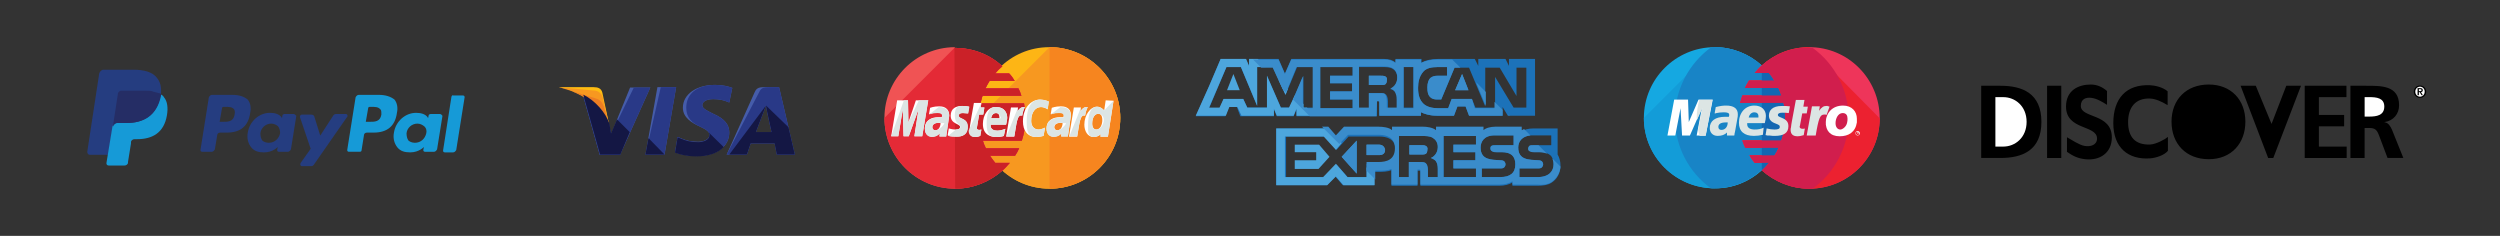 <?xml version="1.0" encoding="utf-8"?>
<!-- Generator: Adobe Illustrator 16.0.0, SVG Export Plug-In . SVG Version: 6.00 Build 0)  -->
<!DOCTYPE svg PUBLIC "-//W3C//DTD SVG 1.1//EN" "http://www.w3.org/Graphics/SVG/1.1/DTD/svg11.dtd">
<svg version="1.1" id="Layer_1" xmlns="http://www.w3.org/2000/svg" xmlns:xlink="http://www.w3.org/1999/xlink" x="0px" y="0px"
	 width="530px" height="50px" viewBox="-34.5 0 530 50" enable-background="new -34.5 0 530 50" xml:space="preserve">
<rect x="-34.5" y="0" width="530" height="50" fill="#333333" stroke="none"/>
<g>
	<path fill="#169AD7" d="M45.842,20.111h-4.318c-0.254,0-0.508,0.254-0.635,0.508l-1.777,11.174c0,0.255,0.128,0.382,0.382,0.382
		h2.284c0.255,0,0.382-0.127,0.382-0.382l0.508-3.174c0-0.254,0.254-0.508,0.636-0.508h1.396c2.921,0,4.57-1.396,4.951-4.191
		c0.254-1.143,0-2.159-0.508-2.793C48.381,20.492,47.238,20.111,45.842,20.111 M46.35,24.302c-0.254,1.523-1.396,1.523-2.539,1.523
		h-0.763l0.509-2.92c0-0.127,0.127-0.254,0.381-0.254h0.254c0.762,0,1.523,0,1.904,0.508C46.35,23.286,46.35,23.667,46.35,24.302"/>
	<g>
		<path fill="#253D80" d="M14.73,20.111h-4.318c-0.254,0-0.508,0.254-0.635,0.508L8,31.793c0,0.255,0.127,0.382,0.381,0.382h2.031
			c0.254,0,0.508-0.255,0.636-0.509l0.509-3.047c0-0.254,0.254-0.508,0.635-0.508h1.396c2.92,0,4.57-1.396,4.951-4.191
			c0.254-1.143,0-2.159-0.508-2.793C17.27,20.492,16.254,20.111,14.73,20.111 M15.238,24.302c-0.254,1.523-1.396,1.523-2.54,1.523
			h-0.636l0.508-2.92c0-0.127,0.128-0.254,0.382-0.254h0.255c0.762,0,1.523,0,1.904,0.508
			C15.238,23.286,15.365,23.667,15.238,24.302"/>
		<path fill="#253D80" d="M27.811,24.175h-2.033c-0.127,0-0.381,0.127-0.381,0.254l-0.127,0.635l-0.127-0.254
			c-0.508-0.635-1.396-0.889-2.412-0.889c-2.285,0-4.317,1.778-4.699,4.19c-0.254,1.271,0.128,2.412,0.763,3.175
			c0.636,0.763,1.524,1.017,2.668,1.017c1.903,0,2.92-1.144,2.92-1.144l-0.127,0.635c0,0.255,0.127,0.382,0.381,0.382h1.904
			c0.254,0,0.509-0.255,0.636-0.509l1.143-7.11C28.189,24.429,27.938,24.175,27.811,24.175 M24.889,28.238
			c-0.254,1.143-1.143,2.031-2.412,2.031c-0.635,0-1.143-0.254-1.396-0.509c-0.255-0.381-0.382-0.889-0.382-1.522
			c0.127-1.144,1.145-2.031,2.285-2.031c0.636,0,1.017,0.254,1.396,0.508C24.762,27.096,24.889,27.73,24.889,28.238"/>
	</g>
	<path fill="#169AD7" d="M58.793,24.175h-2.031c-0.127,0-0.381,0.127-0.381,0.254l-0.127,0.635l-0.127-0.254
		c-0.508-0.635-1.396-0.889-2.412-0.889c-2.286,0-4.318,1.778-4.699,4.19c-0.254,1.271,0.127,2.412,0.762,3.175
		c0.636,0.763,1.524,1.017,2.668,1.017c1.904,0,2.92-1.144,2.92-1.144l-0.127,0.635c0,0.255,0.127,0.382,0.382,0.382h1.903
		c0.254,0,0.508-0.255,0.636-0.509l1.144-7.11C59.175,24.429,59.048,24.175,58.793,24.175 M55.873,28.238
		c-0.254,1.143-1.143,2.031-2.412,2.031c-0.636,0-1.145-0.254-1.396-0.509c-0.254-0.381-0.381-0.889-0.381-1.522
		c0.127-1.144,1.143-2.031,2.285-2.031c0.635,0,1.016,0.254,1.396,0.508C55.873,27.096,56,27.73,55.873,28.238"/>
	<path fill="#253D80" d="M38.857,24.175h-2.159c-0.255,0-0.382,0.127-0.509,0.254l-2.793,4.317l-1.271-4.063
		c-0.127-0.254-0.254-0.381-0.635-0.381H29.46c-0.254,0-0.381,0.254-0.381,0.508l2.284,6.729l-2.157,3.049
		c-0.127,0.254,0,0.635,0.254,0.635h2.031c0.254,0,0.381-0.127,0.508-0.254l6.983-10.032C39.365,24.556,39.111,24.175,38.857,24.175
		"/>
	<path fill="#169AD7" d="M61.207,20.492L59.43,31.921c0,0.254,0.127,0.381,0.381,0.381h1.777c0.254,0,0.508-0.254,0.635-0.509
		L64,20.619c0-0.254-0.127-0.381-0.381-0.381h-2.031C61.461,20.111,61.334,20.238,61.207,20.492"/>
	<path fill="#253D80" d="M-1.396,16.302c-0.889-1.016-2.539-1.524-4.826-1.524h-6.348c-0.382,0-0.764,0.381-0.891,0.762L-16,32.175
		c0,0.382,0.254,0.636,0.508,0.636h3.938l1.017-6.223v0.254c0.127-0.381,0.509-0.762,0.89-0.762h1.903
		c3.683,0,6.478-1.524,7.365-5.715c0-0.127,0-0.254,0-0.381c-0.127,0-0.127,0,0,0C-0.254,18.333-0.508,17.317-1.396,16.302"/>
	<path fill="#169AD7" d="M-0.508,19.984L-0.508,19.984c0,0.127,0,0.254,0,0.381c-0.889,4.317-3.684,5.715-7.365,5.715h-1.904
		c-0.381,0-0.762,0.381-0.889,0.762l-1.271,7.746c0,0.254,0.127,0.508,0.508,0.508h3.303c0.381,0,0.762-0.254,0.762-0.635v-0.127
		l0.635-3.938v-0.254c0-0.382,0.381-0.636,0.763-0.636h0.508c3.176,0,5.715-1.271,6.351-5.079c0.254-1.524,0.127-2.921-0.636-3.81
		C0.127,20.365-0.127,20.111-0.508,19.984"/>
	<path fill="#252D65" d="M-1.396,19.603c-0.127,0-0.254-0.127-0.381-0.127s-0.254,0-0.381-0.127
		c-0.508-0.127-1.017-0.127-1.65-0.127h-4.953c-0.127,0-0.254,0-0.381,0.127c-0.254,0.127-0.381,0.381-0.381,0.635l-1.016,6.604
		v0.254c0.127-0.381,0.508-0.762,0.889-0.762h1.904c3.684,0,6.477-1.524,7.365-5.715c0-0.127,0-0.254,0.127-0.381
		c-0.254-0.127-0.381-0.254-0.635-0.254C-1.27,19.603-1.27,19.603-1.396,19.603"/>
</g>
<g>
	<polygon fill="#4DA6DD" points="225.628,19.128 228.329,19.128 226.979,15.691 	"/>
	<path id="SVGCleanerId_0" fill="#3A8CCB" d="M259.137,16.182c-0.246-0.122-0.613-0.122-0.982-0.122H255.7v1.963h2.454
		c0.369,0,0.736,0,0.982-0.123s0.368-0.491,0.368-0.859C259.628,16.551,259.383,16.305,259.137,16.182z"/>
	<path fill="#1C72B9" d="M285.404,12.5v1.473l-0.735-1.473h-5.771v1.473l-0.735-1.473h-7.854c-1.352,0-2.455,0.246-3.438,0.736V12.5
		h-5.522v0.736c-0.615-0.491-1.351-0.736-2.332-0.736h-19.763l-1.351,3.068l-1.35-3.068h-6.26v1.473l-0.736-1.473h-5.279
		l-2.454,5.769L219,24.651h2.823h3.438l0.735-1.963h1.718l0.737,1.963h7.118v-1.473l0.615,1.473h3.559l0.613-1.473v1.473h17.062
		V21.46h0.246c0.245,0,0.245,0,0.245,0.369v2.7h8.838v-0.736c0.737,0.368,1.841,0.736,3.313,0.736h3.683l0.737-1.964h1.719
		l0.736,1.964h7.119v-1.841l1.104,1.841h5.77V12.5H285.404L285.404,12.5z M243.917,22.81h-2.087v-6.75l-2.946,6.75h-1.841
		l-2.945-6.75v6.75h-4.174l-0.859-1.841h-4.172l-0.736,1.964h-2.333l3.683-8.716h3.068l3.438,8.225v-8.225h3.313l2.7,5.892
		l2.455-5.892h3.438L243.917,22.81L243.917,22.81z M252.264,16.06h-4.787v1.595h4.666v1.718h-4.666v1.719h4.787v1.841h-6.873v-8.716
		h6.873V16.06z M261.471,19.619c0.245,0.491,0.367,0.859,0.367,1.596v1.719h-2.086v-1.105c0-0.491,0-1.227-0.368-1.719
		c-0.368-0.368-0.737-0.368-1.474-0.368h-2.21v3.191h-2.087v-8.716h4.666c1.104,0,1.841,0,2.455,0.369
		c0.613,0.369,0.981,0.982,0.981,1.964c0,1.35-0.858,2.086-1.474,2.332C260.855,19.005,261.225,19.374,261.471,19.619z
		 M265.152,22.81h-2.086v-8.714h2.086V22.81z M289.333,22.81h-2.946l-3.929-6.505v6.505h-4.172l-0.736-1.841h-4.296l-0.736,1.964
		h-2.332c-0.981,0-2.211-0.246-2.947-0.983c-0.735-0.736-1.104-1.718-1.104-3.313c0-1.227,0.245-2.455,1.104-3.437
		c0.615-0.736,1.719-0.983,3.068-0.983h1.963v1.842h-1.963c-0.736,0-1.104,0.122-1.597,0.491c-0.369,0.368-0.612,1.104-0.612,1.963
		c0,0.982,0.123,1.596,0.612,2.087c0.369,0.368,0.858,0.491,1.474,0.491h0.858l2.824-6.751h3.069l3.436,8.224V14.34h3.066
		L287,20.354V14.34h2.086v8.469L289.333,22.81L289.333,22.81z"/>
	<g>
		<polygon fill="#3A8CCB" points="273.99,19.128 276.812,19.128 275.463,15.691 		"/>
		<polygon fill="#3A8CCB" points="253.123,36.805 253.123,29.807 249.932,33.244 		"/>
	</g>
	<polygon fill="#4DA6DD" points="239.988,30.666 239.988,32.262 244.531,32.262 244.531,33.98 239.988,33.98 239.988,35.82 
		245.021,35.82 247.354,33.244 245.145,30.666 	"/>
	<path id="SVGCleanerId_1" fill="#3A8CCB" d="M257.788,30.666h-2.578v2.21h2.7c0.736,0,1.229-0.369,1.229-1.104
		C259.016,31.034,258.523,30.666,257.788,30.666z"/>
	<path fill="#1C72B9" d="M295.716,32.753V27.23h-1.475h-3.683c-1.104,0-1.964,0.246-2.576,0.735V27.23h-5.646
		c-0.859,0-1.964,0.246-2.454,0.735V27.23h-9.942v0.735c-0.735-0.614-2.086-0.735-2.701-0.735h-6.629v0.735
		c-0.613-0.614-2.086-0.735-2.822-0.735h-7.365l-1.718,1.84l-1.597-1.84h-11.047v12.027h10.803l1.718-1.84l1.595,1.84h6.629v-2.822
		h0.858c0.858,0,1.964,0,2.823-0.367v3.312h5.522v-3.191h0.246c0.367,0,0.367,0,0.367,0.369v2.823h16.696
		c1.104,0,2.207-0.243,2.82-0.737v0.737h5.278c1.104,0,2.21-0.123,2.946-0.612l0,0c1.227-0.737,1.964-2.088,1.964-3.683
		C296.329,34.225,296.084,33.367,295.716,32.753z M257.665,34.717h-2.455v2.945h-3.928l-2.455-2.823l-2.577,2.823h-8.102v-8.715
		h8.224l2.455,2.824l2.577-2.824h6.506c1.596,0,3.438,0.49,3.438,2.824C261.225,34.225,259.505,34.717,257.665,34.717z
		 M269.939,34.225c0.246,0.369,0.369,0.861,0.369,1.596v1.72h-2.088v-1.104c0-0.492,0-1.35-0.367-1.719
		c-0.246-0.367-0.736-0.367-1.474-0.367h-2.208v3.19h-2.087v-8.714h4.664c0.981,0,1.841,0,2.456,0.367
		c0.613,0.369,1.104,0.982,1.104,1.965c0,1.35-0.858,2.086-1.473,2.332C269.448,33.734,269.816,33.98,269.939,34.225z
		 M278.407,30.666h-4.786v1.596h4.665v1.719h-4.665v1.719h4.786v1.841h-6.872v-8.714h6.872V30.666z M283.562,37.54h-3.926v-1.841
		h3.926c0.369,0,0.613,0,0.859-0.245c0.122-0.124,0.246-0.369,0.246-0.615s-0.124-0.491-0.246-0.614s-0.367-0.246-0.736-0.246
		c-1.963-0.123-4.295,0-4.295-2.701c0-1.227,0.734-2.576,2.944-2.576h4.051v2.086h-3.805c-0.369,0-0.613,0-0.858,0.123
		c-0.246,0.123-0.246,0.367-0.246,0.613c0,0.369,0.246,0.492,0.491,0.613c0.244,0.123,0.489,0.123,0.735,0.123h1.104
		c1.105,0,1.842,0.246,2.332,0.736c0.368,0.369,0.614,0.982,0.614,1.841C286.755,36.68,285.65,37.54,283.562,37.54z M294.119,36.68
		c-0.49,0.491-1.35,0.859-2.578,0.859h-3.927v-1.841h3.927c0.369,0,0.615,0,0.861-0.245c0.119-0.124,0.244-0.369,0.244-0.615
		s-0.125-0.49-0.244-0.615c-0.125-0.121-0.369-0.244-0.737-0.244c-1.964-0.123-4.296,0-4.296-2.701c0-1.228,0.736-2.577,2.945-2.577
		h4.051v2.086h-3.682c-0.369,0-0.615,0-0.861,0.123c-0.244,0.123-0.244,0.368-0.244,0.614c0,0.367,0.123,0.49,0.49,0.612
		c0.246,0.123,0.49,0.123,0.736,0.123h1.104c1.104,0,1.842,0.246,2.331,0.736c0.123,0,0.123,0.123,0.123,0.123
		c0.369,0.491,0.492,1.104,0.492,1.718C294.855,35.575,294.609,36.189,294.119,36.68z"/>
	<path id="SVGCleanerId_2" fill="#3A8CCB" d="M267.729,30.912c-0.244-0.123-0.612-0.123-0.981-0.123h-2.456v1.964h2.456
		c0.369,0,0.737,0,0.981-0.123c0.246-0.123,0.369-0.491,0.369-0.858C268.221,31.279,267.975,31.034,267.729,30.912z"/>
	<g>
		<path id="SVGCleanerId_0_1_" fill="#3A8CCB" d="M259.137,16.182c-0.246-0.122-0.613-0.122-0.982-0.122H255.7v1.963h2.454
			c0.369,0,0.736,0,0.982-0.123s0.368-0.491,0.368-0.859C259.628,16.551,259.383,16.305,259.137,16.182z"/>
	</g>
	<g>
		<polygon fill="#3A8CCB" points="273.99,19.128 276.812,19.128 275.463,15.691 		"/>
		<polygon fill="#3A8CCB" points="253.123,36.805 253.123,29.807 249.932,33.244 		"/>
	</g>
	<g>
		<path id="SVGCleanerId_1_1_" fill="#3A8CCB" d="M257.788,30.666h-2.578v2.21h2.7c0.736,0,1.229-0.369,1.229-1.104
			C259.016,31.034,258.523,30.666,257.788,30.666z"/>
	</g>
	<g>
		<path id="SVGCleanerId_2_1_" fill="#3A8CCB" d="M267.729,30.912c-0.244-0.123-0.612-0.123-0.981-0.123h-2.456v1.964h2.456
			c0.369,0,0.737,0,0.981-0.123c0.246-0.123,0.369-0.491,0.369-0.858C268.221,31.279,267.975,31.034,267.729,30.912z"/>
	</g>
	<g>
		<polygon fill="#4DA6DD" points="256.928,37.293 255.209,35.454 255.209,37.54 251.159,37.54 248.705,34.717 246.004,37.54 
			237.902,37.54 237.902,28.947 246.126,28.947 248.705,31.771 249.932,30.298 246.863,27.229 236.062,27.229 236.062,39.258 
			246.863,39.258 248.705,37.417 250.3,39.258 256.928,39.258 		"/>
		<polygon fill="#4DA6DD" points="244.163,24.529 242.566,22.81 241.83,22.81 241.83,22.074 239.988,20.233 238.762,22.81 
			237.043,22.81 234.098,16.06 234.098,22.81 229.924,22.81 229.064,20.969 224.893,20.969 224.032,22.81 221.823,22.81 
			225.506,14.218 228.574,14.218 232.012,22.442 232.012,14.218 233.852,14.218 232.134,12.5 230.293,12.5 230.293,13.973 
			229.68,12.5 224.277,12.5 221.823,18.269 219,24.529 221.823,24.529 225.383,24.529 226.119,22.688 227.838,22.688 
			228.697,24.529 235.57,24.529 235.57,23.056 236.186,24.529 239.744,24.529 240.357,23.056 240.357,24.529 		"/>
		<polygon fill="#4DA6DD" points="238.518,18.883 236.552,16.918 238.025,20.11 		"/>
	</g>
	<g>
		<path fill="#3A8CCB" d="M294.365,38.645c1.104-0.736,1.84-1.965,1.964-3.314l-1.72-1.719c0.125,0.369,0.246,0.736,0.246,1.228
			c0,0.735-0.246,1.351-0.736,1.841c-0.49,0.491-1.35,0.859-2.578,0.859h-3.927v-1.841h3.927c0.369,0,0.615,0,0.861-0.245
			c0.119-0.124,0.244-0.369,0.244-0.615s-0.125-0.49-0.244-0.615c-0.125-0.121-0.369-0.244-0.737-0.244
			c-1.964-0.123-4.296,0-4.296-2.701c0-1.228,0.736-2.332,2.576-2.577l-1.35-1.351c-0.244,0.123-0.369,0.246-0.49,0.246v-0.736
			h-5.647c-0.856,0-1.964,0.246-2.454,0.736v-0.736h-10.064v0.736c-0.735-0.613-2.086-0.736-2.701-0.736h-6.629v0.736
			c-0.613-0.613-2.086-0.736-2.822-0.736h-7.365l-1.718,1.841l-1.597-1.841h-1.351l3.683,3.682l1.842-1.963h6.506
			c1.596,0,3.438,0.49,3.438,2.822c0,2.455-1.72,2.947-3.561,2.947h-2.455v1.84l1.841,1.842v-1.842h0.614
			c0.859,0,1.964,0,2.822-0.369v3.316h5.523v-3.193h0.246c0.367,0,0.367,0,0.367,0.369v2.825h16.695
			c1.104,0,2.209-0.247,2.822-0.737v0.737h5.277C292.402,39.258,293.506,39.137,294.365,38.645L294.365,38.645z M269.939,34.225
			c0.246,0.369,0.369,0.861,0.369,1.596v1.72h-2.088v-1.104c0-0.492,0-1.35-0.367-1.719c-0.246-0.367-0.736-0.367-1.474-0.367
			h-2.208v3.19h-2.087v-8.714h4.664c0.981,0,1.841,0,2.456,0.367c0.613,0.369,1.104,0.982,1.104,1.965
			c0,1.35-0.858,2.086-1.473,2.332C269.448,33.734,269.816,33.98,269.939,34.225z M278.407,30.666h-4.786v1.596h4.665v1.719h-4.665
			v1.719h4.786v1.841h-6.872v-8.714h6.872V30.666z M283.562,37.54h-3.926v-1.841h3.926c0.369,0,0.613,0,0.859-0.245
			c0.122-0.124,0.246-0.369,0.246-0.615s-0.124-0.491-0.246-0.614s-0.367-0.246-0.736-0.246c-1.963-0.123-4.295,0-4.295-2.701
			c0-1.227,0.734-2.576,2.944-2.576h4.051v2.086h-3.805c-0.369,0-0.613,0-0.858,0.123c-0.246,0.123-0.246,0.367-0.246,0.613
			c0,0.369,0.246,0.492,0.491,0.613c0.244,0.123,0.489,0.123,0.735,0.123h1.104c1.105,0,1.842,0.246,2.332,0.736
			c0.368,0.369,0.614,0.982,0.614,1.841C286.755,36.68,285.65,37.54,283.562,37.54z"/>
		<path fill="#3A8CCB" d="M289.455,31.525c0,0.367,0.123,0.49,0.49,0.613c0.246,0.122,0.492,0.122,0.738,0.122h1.104
			c0.734,0,1.229,0.123,1.719,0.368l-1.841-1.841h-1.104c-0.369,0-0.613,0-0.858,0.123
			C289.578,31.034,289.455,31.279,289.455,31.525z"/>
		<polygon fill="#3A8CCB" points="285.158,24.161 285.404,24.529 285.527,24.529 		"/>
		<polygon fill="#3A8CCB" points="278.407,17.41 280.494,22.442 280.494,19.497 		"/>
		<path fill="#3A8CCB" d="M257.419,21.46h0.246c0.245,0,0.245,0,0.245,0.369v2.7h8.838v-0.736c0.736,0.368,1.841,0.736,3.312,0.736
			h3.684l0.736-1.964h1.72l0.737,1.964h7.117v-1.228l-1.719-1.718v1.351h-4.173l-0.613-1.964h-4.296l-0.736,1.964h-2.332
			c-0.981,0-2.211-0.246-2.947-0.983c-0.735-0.736-1.104-1.718-1.104-3.313c0-1.227,0.245-2.455,1.104-3.437
			c0.615-0.736,1.719-0.983,3.068-0.983h1.963v1.842h-1.963c-0.736,0-1.104,0.122-1.597,0.491c-0.369,0.368-0.612,1.104-0.612,1.963
			c0,0.982,0.122,1.596,0.612,2.087c0.369,0.368,0.858,0.491,1.474,0.491h0.858l2.824-6.751h1.227l-1.719-1.719h-3.19
			c-1.35,0-2.455,0.246-3.438,0.737v-0.737h-5.4v0.737c-0.615-0.491-1.351-0.737-2.332-0.737h-19.763l-1.351,3.069l-1.351-3.069
			h-5.401l1.72,1.719h2.454l2.087,4.542l0.735,0.736l2.209-5.401h3.438v8.716h-2.086v-6.751l-2.087,4.91l3.559,3.559h14.116
			L257.419,21.46z M263.064,14.218h2.088v8.716h-2.088V14.218z M252.264,16.06h-4.787v1.595h4.666v1.718h-4.666v1.719h4.787v1.841
			h-6.873v-8.716h6.873V16.06z M255.7,22.81h-2.087v-8.714h4.666c1.104,0,1.841,0,2.455,0.369c0.613,0.368,0.981,0.981,0.981,1.963
			c0,1.35-0.858,2.086-1.474,2.332c0.49,0.123,0.859,0.491,0.982,0.737c0.246,0.491,0.366,0.859,0.366,1.596v1.718h-2.086v-1.104
			c0-0.491,0-1.227-0.368-1.718c-0.123-0.245-0.49-0.245-1.228-0.245H255.7V22.81L255.7,22.81z"/>
	</g>
</g>
<g>
	<g>
		<path fill="#15A8E1" d="M339,36.111c3.016-2.699,4.92-6.668,4.92-11.111c0-4.444-1.904-8.333-4.92-11.111
			C336.381,11.508,332.811,10,329,10c-8.254,0-15,6.746-15,15s6.746,14.92,15,14.92C332.811,40,336.381,38.492,339,36.111
			L339,36.111z"/>
		<path fill="#139CD8" d="M314,25c0,8.254,6.746,14.92,15,14.92c3.889,0,7.381-1.428,10-3.889l0,0
			c3.016-2.697,4.92-6.666,4.92-11.111c0-4.444-1.904-8.254-4.92-11.032c-2.619-2.38-6.189-3.888-10-3.888"/>
		<path fill="#1884C6" d="M339,13.889C336.381,11.508,332.811,10,329,10c-0.238,0-0.477,0-0.715,0
			c-4.682,3.413-7.697,8.889-7.697,15c0,6.111,3.016,11.588,7.619,14.92c0.236,0,0.477,0,0.713,0c3.891,0,7.382-1.428,10-3.889
			c3.018-2.697,4.922-6.666,4.922-11.111C343.842,20.476,342.016,16.667,339,13.889z"/>
		<path fill="#EE355A" d="M349.08,10c-3.891,0-7.382,1.429-10.08,3.889c-0.557,0.477-1.031,1.032-1.508,1.587h3.016
			c0.396,0.476,0.794,1.032,1.111,1.587h-5.317c-0.317,0.556-0.636,1.032-0.872,1.587h7.062c0.238,0.556,0.477,1.032,0.635,1.587
			h-8.254c-0.158,0.555-0.316,1.032-0.477,1.587h9.207c0.237,1.032,0.315,2.063,0.315,3.175c0,1.667-0.237,3.254-0.793,4.762h-8.254
			c0.157,0.556,0.396,1.032,0.635,1.589h7.063c-0.237,0.555-0.557,1.11-0.873,1.586h-5.317c0.317,0.557,0.715,1.111,1.111,1.588
			h3.016c-0.478,0.557-0.952,1.11-1.508,1.588c2.698,2.381,6.19,3.889,10.08,3.889c8.254,0,14.92-6.666,14.92-14.92
			C364,16.746,357.334,10,349.08,10L349.08,10z"/>
		<path fill="#EC2130" d="M349.08,10L349.08,10c-3.891,0-7.382,1.429-10.08,3.889c-0.557,0.477-1.031,1.032-1.508,1.587h3.016
			c0.396,0.476,0.794,1.032,1.111,1.587h-5.317c-0.317,0.556-0.636,1.032-0.872,1.587h7.062c0.238,0.556,0.477,1.032,0.635,1.587
			h-8.254c-0.158,0.555-0.316,1.032-0.477,1.587h9.207c0.237,1.032,0.315,2.063,0.315,3.175c0,1.667-0.237,3.254-0.793,4.762h-8.254
			c0.157,0.556,0.396,1.032,0.635,1.589h7.063c-0.237,0.555-0.557,1.11-0.873,1.586h-5.317c0.317,0.557,0.715,1.111,1.111,1.588
			h3.016c-0.478,0.557-0.952,1.11-1.508,1.588c2.698,2.381,6.19,3.889,10.08,3.889c8.254,0,14.92-6.666,14.92-14.92"/>
		<path fill="#1367B2" d="M339,36.111c3.016-2.699,4.92-6.668,4.92-11.111c0-4.444-1.904-8.333-4.92-11.111V36.111L339,36.111z"/>
		<path fill="#FFFFFF" d="M358.842,28.254c0-0.238,0.238-0.477,0.477-0.477s0.476,0.238,0.476,0.477s-0.237,0.477-0.476,0.477
			S358.842,28.492,358.842,28.254L358.842,28.254z M359.316,28.65c0.238,0,0.317-0.158,0.317-0.396s-0.157-0.316-0.317-0.316
			c-0.236,0-0.396,0.158-0.396,0.316S359.158,28.65,359.316,28.65L359.316,28.65z M359.316,28.413h-0.078v-0.397h0.158
			c0.08,0,0.08,0,0.08,0l0.078,0.08c0,0.08,0,0.08-0.078,0.08l0.078,0.159h-0.078l-0.08-0.159h-0.08V28.413L359.316,28.413z
			 M359.316,28.175L359.316,28.175c0.08,0,0.08,0,0.08,0s0,0,0-0.08l0,0h-0.08l0,0V28.175L359.316,28.175z"/>
		<path fill="#D11E4D" d="M339,13.889c-0.557,0.477-1.031,1.032-1.508,1.587h3.016c0.396,0.476,0.794,1.032,1.111,1.587h-5.317
			c-0.317,0.556-0.636,1.032-0.872,1.587h7.062c0.238,0.556,0.477,1.032,0.635,1.587h-8.254c-0.158,0.555-0.316,1.032-0.477,1.587
			h9.207c0.237,1.032,0.315,2.063,0.315,3.175c0,1.667-0.237,3.254-0.793,4.762h-8.254c0.158,0.556,0.396,1.032,0.635,1.589h7.063
			c-0.237,0.555-0.557,1.11-0.873,1.586h-5.317c0.317,0.557,0.716,1.111,1.111,1.588h3.016c-0.477,0.557-0.952,1.11-1.508,1.588
			c2.698,2.381,6.19,3.889,10.08,3.889c0.237,0,0.476,0,0.713,0c4.604-3.334,7.619-8.811,7.619-14.92
			c0-6.111-3.017-11.587-7.619-14.921c-0.237,0-0.476,0-0.713,0C345.189,10,341.698,11.508,339,13.889z"/>
		<polygon fill="#FFFFFF" points="327.096,28.73 325.189,28.73 326.302,22.937 323.762,28.73 322.096,28.73 321.777,22.937 
			320.666,28.73 319,28.73 320.43,21.111 323.365,21.111 323.523,25.873 325.588,21.111 328.604,21.111 		"/>
		<g>
			<path fill="#DCE5E4" d="M325.27,25.397l1.111-2.46l-0.873,4.603c0.08,0.397,0.158,0.873,0.317,1.271h1.271l1.428-7.62h-2.776
				c-0.317,1.19-0.556,2.54-0.556,3.889C325.27,25.159,325.27,25.238,325.27,25.397z"/>
			<path fill="#DCE5E4" d="M347.889,28.65c-0.555,0.16-0.873,0.238-1.35,0.238c-0.951,0-1.428-0.476-1.428-1.349
				c0-0.159,0-0.317,0.078-0.556l0.08-0.635l0.08-0.476l0.873-4.683h1.824l-0.238,1.429h0.952l-0.237,1.429h-0.953l-0.476,2.54
				c0,0.079-0.079,0.238-0.079,0.238c0,0.317,0.237,0.478,0.635,0.478c0.238,0,0.396,0,0.477-0.08L347.889,28.65L347.889,28.65z"/>
			<path fill="#DCE5E4" d="M353.365,22.619c-0.158-0.08-0.158-0.08-0.238-0.08c-0.079,0-0.158,0-0.158-0.079c-0.08,0-0.08,0-0.238,0
				c-0.635,0-1.031,0.238-1.588,1.032l0.159-0.953h-1.667l-1.111,6.189h1.906c0.635-3.81,0.951-4.443,1.824-4.443
				c0.08,0,0.158,0,0.238,0l0.238,0.08L353.365,22.619L353.365,22.619z"/>
			<path fill="#DCE5E4" d="M340.508,24.524c0,0.793,0.477,1.349,1.43,1.667c0.793,0.316,0.873,0.396,0.873,0.714
				c0,0.396-0.317,0.556-1.111,0.556c-0.557,0-1.11-0.08-1.667-0.238l-0.238,1.43h0.08l0.317,0.078c0.078,0,0.316,0,0.476,0
				c0.478,0.08,0.795,0.08,1.032,0.08c1.984,0,2.937-0.635,2.937-2.062c0-0.873-0.396-1.349-1.35-1.746
				c-0.793-0.317-0.873-0.397-0.873-0.635c0-0.317,0.317-0.477,0.953-0.477c0.317,0,0.872,0,1.35,0.08l0.237-1.429
				c-0.477-0.079-1.189-0.079-1.667-0.079C341.223,22.46,340.508,23.413,340.508,24.524L340.508,24.524z"/>
			<path fill="#DCE5E4" d="M333.127,28.73h-1.508v-0.636c-0.477,0.476-1.111,0.714-1.984,0.714c-1.031,0-1.666-0.714-1.666-1.666
				c0-1.509,1.189-2.382,3.254-2.382c0.238,0,0.477,0,0.793,0c0.08-0.238,0.08-0.317,0.08-0.396c0-0.397-0.318-0.556-1.19-0.556
				c-0.556,0-1.111,0.079-1.509,0.159l-0.237,0.08H329l0.238-1.35c0.951-0.238,1.508-0.317,2.223-0.317
				c1.587,0,2.459,0.635,2.459,1.826c0,0.317,0,0.555-0.158,1.27l-0.396,2.222l-0.08,0.396l-0.078,0.317v0.237L333.127,28.73
				L333.127,28.73z M331.777,25.952c-0.238,0-0.316,0-0.396,0c-1.031,0-1.588,0.317-1.588,0.953c0,0.396,0.238,0.635,0.637,0.635
				C331.223,27.54,331.777,26.905,331.777,25.952L331.777,25.952z"/>
			<path fill="#DCE5E4" d="M339.238,28.57c-0.635,0.16-1.271,0.238-1.904,0.238c-2.064,0-3.176-0.953-3.176-2.777
				c0-2.143,1.35-3.651,3.254-3.651c1.508,0,2.461,0.873,2.461,2.222c0,0.477-0.08,0.873-0.238,1.507h-3.73c0,0.08,0,0.16,0,0.238
				c0,0.715,0.558,1.111,1.589,1.111c0.715,0,1.271-0.08,1.903-0.396L339.238,28.57L339.238,28.57z M338.285,24.92
				c0-0.079,0-0.238,0-0.317c0-0.476-0.316-0.793-0.873-0.793c-0.555,0-1.031,0.397-1.189,1.111L338.285,24.92L338.285,24.92z"/>
		</g>
		<g>
			<path fill="#FFFFFF" d="M359.158,25.952c-0.316,2.063-1.746,2.937-3.65,2.937c-2.062,0-2.938-1.27-2.938-2.856
				c0-2.143,1.43-3.651,3.652-3.651c1.903,0,2.936,1.27,2.936,2.778C359.158,25.557,359.158,25.557,359.158,25.952L359.158,25.952z
				 M357.175,25.159c0-0.635-0.237-1.19-1.032-1.19c-0.951,0-1.508,1.111-1.508,2.143c0,0.794,0.396,1.35,1.031,1.35
				c0.396,0,1.271-0.556,1.43-1.508C357.175,25.635,357.175,25.397,357.175,25.159L357.175,25.159z"/>
			<path fill="#FFFFFF" d="M352.65,26.746c0.08-0.557,0.158-1.189,0.158-1.746c0-0.08,0-0.159,0-0.159
				c-0.078,0.397-0.158,0.793-0.158,1.271C352.57,26.27,352.57,26.508,352.65,26.746z"/>
		</g>
	</g>
</g>
<g>
	<path fill="#FDB515" d="M203,25c0,8.254-6.666,15-15,15c-8.254,0-15-6.746-15-15l0,0c0-8.254,6.666-15,14.92-15
		C196.334,10,203,16.746,203,25L203,25z"/>
	<path fill="#F79820" d="M188,10c8.254,0,15,6.746,15,15l0,0c0,8.254-6.666,15-15,15c-8.254,0-15-6.746-15-15"/>
	<path fill="#F6851F" d="M188,10c8.254,0,15,6.746,15,15l0,0c0,8.254-6.666,15-15,15"/>
	<path fill="#F05354" d="M167.842,10C159.666,10.08,153,16.746,153,25s6.666,15,15,15c3.889,0,7.381-1.508,10.08-3.889l0,0l0,0
		c0.555-0.478,1.031-1.031,1.508-1.588h-3.096c-0.396-0.477-0.794-1.031-1.111-1.508h5.317c0.317-0.478,0.636-1.031,0.873-1.588
		h-7.063c-0.238-0.477-0.477-1.031-0.635-1.587h8.254c0.477-1.508,0.793-3.095,0.793-4.762c0-1.111-0.158-2.143-0.316-3.175h-9.207
		c0.08-0.556,0.238-1.032,0.396-1.587h8.255c-0.159-0.556-0.397-1.111-0.636-1.587h-6.983c0.237-0.555,0.556-1.032,0.873-1.587
		h5.317c-0.317-0.556-0.715-1.111-1.19-1.587h-2.937c0.477-0.556,0.952-1.032,1.508-1.508c-2.619-2.46-6.19-3.889-10.08-3.889
		C167.92,10,167.92,10,167.842,10z"/>
	<path fill="#E42A36" d="M153,25c0,8.254,6.666,15,15,15c3.889,0,7.381-1.508,10.08-3.889l0,0l0,0
		c0.555-0.478,1.031-1.031,1.508-1.588h-3.096c-0.396-0.477-0.794-1.031-1.111-1.508h5.317c0.317-0.478,0.636-1.031,0.873-1.588
		h-7.063c-0.238-0.477-0.477-1.031-0.635-1.587h8.254c0.477-1.508,0.793-3.095,0.793-4.762c0-1.111-0.158-2.143-0.316-3.175h-9.207
		c0.08-0.556,0.238-1.032,0.396-1.587h8.255c-0.159-0.556-0.397-1.111-0.636-1.587h-6.983c0.237-0.555,0.556-1.032,0.873-1.587
		h5.317c-0.317-0.556-0.715-1.111-1.19-1.587h-2.937c0.477-0.556,0.952-1.032,1.508-1.508c-2.619-2.46-6.19-3.889-10.08-3.889
		h-0.078"/>
	<path fill="#CB2128" d="M168,40c3.889,0,7.381-1.508,10.08-3.889l0,0l0,0c0.555-0.478,1.031-1.031,1.508-1.588h-3.096
		c-0.396-0.477-0.794-1.031-1.111-1.508h5.317c0.317-0.478,0.636-1.031,0.873-1.588h-7.063c-0.238-0.477-0.477-1.031-0.635-1.587
		h8.254c0.477-1.508,0.793-3.095,0.793-4.762c0-1.111-0.158-2.143-0.316-3.175h-9.207c0.08-0.556,0.238-1.032,0.396-1.587h8.255
		c-0.159-0.556-0.397-1.111-0.636-1.587h-6.983c0.237-0.555,0.556-1.032,0.873-1.587h5.317c-0.317-0.556-0.715-1.111-1.19-1.587
		h-2.937c0.477-0.556,0.952-1.032,1.508-1.508c-2.619-2.46-6.19-3.889-10.08-3.889h-0.078"/>
	<g>
		<path fill="#FFFFFF" d="M173.317,28.811l0.238-1.35c-0.079,0-0.238,0.079-0.397,0.079c-0.555,0-0.635-0.317-0.555-0.476
			l0.477-2.778h0.872l0.238-1.508h-0.794l0.159-0.953h-1.587c0,0-0.953,5.237-0.953,5.873c0,0.952,0.556,1.35,1.27,1.35
			C172.762,29.048,173.158,28.889,173.317,28.811z"/>
		<path fill="#FFFFFF" d="M173.873,26.27c0,2.223,1.508,2.778,2.777,2.778c1.191,0,1.667-0.237,1.667-0.237l0.317-1.509
			c0,0-0.873,0.396-1.666,0.396c-1.746,0-1.43-1.271-1.43-1.271h3.254c0,0,0.238-1.032,0.238-1.429c0-1.032-0.555-2.302-2.301-2.302
			C175.063,22.54,173.873,24.286,173.873,26.27z M176.65,23.968c0.873,0,0.715,1.032,0.715,1.111h-1.746
			C175.619,25,175.777,23.968,176.65,23.968z"/>
		<path fill="#FFFFFF" d="M186.73,28.811l0.317-1.746c0,0-0.794,0.396-1.35,0.396c-1.11,0-1.587-0.873-1.587-1.826
			c0-1.905,0.952-2.937,2.063-2.937c0.794,0,1.429,0.477,1.429,0.477l0.238-1.667c0,0-0.953-0.396-1.826-0.396
			c-1.825,0-3.65,1.587-3.65,4.603c0,1.984,0.952,3.333,2.857,3.333C185.857,29.048,186.73,28.811,186.73,28.811z"/>
		<path fill="#FFFFFF" d="M164.588,22.54c-1.111,0-1.905,0.317-1.905,0.317l-0.238,1.35c0,0,0.714-0.318,1.746-0.318
			c0.556,0,1.032,0.08,1.032,0.556c0,0.317-0.08,0.397-0.08,0.397s-0.477,0-0.714,0c-1.349,0-2.857,0.556-2.857,2.381
			c0,1.43,0.952,1.746,1.509,1.746c1.11,0,1.586-0.714,1.666-0.714l-0.08,0.636h1.43l0.635-4.366
			C166.73,22.619,165.143,22.54,164.588,22.54z M164.904,26.111c0,0.238-0.158,1.508-1.111,1.508c-0.476,0-0.635-0.396-0.635-0.635
			c0-0.397,0.238-0.953,1.43-0.953C164.825,26.111,164.904,26.111,164.904,26.111z"/>
		<path fill="#FFFFFF" d="M168.238,28.968c0.396,0,2.381,0.08,2.381-2.062c0-1.984-1.904-1.587-1.904-2.381
			c0-0.397,0.316-0.556,0.873-0.556c0.237,0,1.11,0.08,1.11,0.08l0.238-1.429c0,0-0.556-0.159-1.508-0.159
			c-1.19,0-2.381,0.476-2.381,2.063c0,1.825,1.983,1.667,1.983,2.381c0,0.476-0.555,0.556-0.951,0.556
			c-0.715,0-1.43-0.237-1.43-0.237l-0.238,1.428C166.492,28.811,166.889,28.968,168.238,28.968z"/>
		<path fill="#FFFFFF" d="M199.904,21.27l-0.316,2.143c0,0-0.636-0.793-1.508-0.793c-1.43,0-2.699,1.746-2.699,3.81
			c0,1.271,0.635,2.619,1.984,2.619c0.951,0,1.508-0.635,1.508-0.635l-0.08,0.556h1.588l1.189-7.619L199.904,21.27z M199.189,25.476
			c0,0.874-0.396,1.984-1.271,1.984c-0.556,0-0.872-0.476-0.872-1.271c0-1.27,0.557-2.062,1.27-2.062
			C198.873,24.127,199.189,24.524,199.189,25.476z"/>
		<path fill="#FFFFFF" d="M155.937,28.889l0.952-5.714l0.159,5.714h1.11l2.064-5.714l-0.873,5.714h1.666l1.27-7.619h-2.619
			l-1.586,4.682L158,21.27h-2.302l-1.27,7.619H155.937z"/>
		<path fill="#FFFFFF" d="M180.539,28.889c0.477-2.619,0.557-4.762,1.668-4.365c0.158-1.032,0.396-1.429,0.555-1.826
			c0,0-0.079,0-0.317,0c-0.714,0-1.27,0.953-1.27,0.953l0.159-0.873h-1.509l-1.032,6.19h1.746V28.889z"/>
		<path fill="#FFFFFF" d="M190.381,22.54c-1.111,0-1.904,0.317-1.904,0.317l-0.238,1.35c0,0,0.714-0.318,1.746-0.318
			c0.555,0,1.031,0.08,1.031,0.556c0,0.317-0.078,0.397-0.078,0.397s-0.477,0-0.714,0c-1.35,0-2.857,0.556-2.857,2.381
			c0,1.43,0.952,1.746,1.508,1.746c1.111,0,1.588-0.714,1.666-0.714l-0.078,0.636h1.429l0.635-4.366
			C192.604,22.619,190.938,22.54,190.381,22.54z M190.777,26.111c0,0.238-0.158,1.508-1.111,1.508c-0.476,0-0.635-0.396-0.635-0.635
			c0-0.397,0.238-0.953,1.43-0.953C190.698,26.111,190.698,26.111,190.777,26.111z"/>
		<path fill="#FFFFFF" d="M193.873,28.889c0.477-2.619,0.557-4.762,1.666-4.365c0.159-1.032,0.396-1.429,0.557-1.826
			c0,0-0.08,0-0.318,0c-0.713,0-1.27,0.953-1.27,0.953l0.158-0.873h-1.508l-1.031,6.19h1.746V28.889z"/>
	</g>
	<g>
		<path fill="#DCE5E4" d="M170.857,27.698c0,0.952,0.555,1.35,1.27,1.35c0.556,0,1.031-0.159,1.19-0.237l0.238-1.35
			c-0.079,0-0.238,0.079-0.397,0.079c-0.555,0-0.635-0.317-0.555-0.476l0.477-2.778h0.872l0.238-1.508h-0.794l0.159-0.953"/>
		<path fill="#DCE5E4" d="M174.666,26.27c0,2.223,0.715,2.778,1.984,2.778c1.191,0,1.667-0.237,1.667-0.237l0.317-1.509
			c0,0-0.873,0.396-1.666,0.396c-1.746,0-1.43-1.271-1.43-1.271h3.254c0,0,0.238-1.032,0.238-1.429c0-1.032-0.555-2.302-2.301-2.302
			C175.063,22.54,174.666,24.286,174.666,26.27z M176.65,23.968c0.873,0,1.032,1.032,1.032,1.111h-2.063
			C175.619,25,175.777,23.968,176.65,23.968z"/>
		<path fill="#DCE5E4" d="M186.73,28.811l0.317-1.746c0,0-0.794,0.396-1.35,0.396c-1.11,0-1.587-0.873-1.587-1.826
			c0-1.905,0.952-2.937,2.063-2.937c0.794,0,1.429,0.477,1.429,0.477l0.238-1.667c0,0-0.953-0.396-1.826-0.396
			c-1.825,0-2.857,1.587-2.857,4.603c0,1.984,0.159,3.333,2.064,3.333C185.857,29.048,186.73,28.811,186.73,28.811z"/>
		<path fill="#DCE5E4" d="M162.444,24.286c0,0,0.714-0.317,1.746-0.317c0.556,0,1.032,0.08,1.032,0.556
			c0,0.317-0.08,0.396-0.08,0.396s-0.477,0-0.714,0c-1.349,0-2.857,0.556-2.857,2.381c0,1.429,0.952,1.746,1.509,1.746
			c1.11,0,1.586-0.714,1.666-0.714l-0.08,0.635h1.43l0.635-4.365c0-1.825-1.588-1.905-2.223-1.905 M165.698,26.111
			c0,0.238-0.952,1.508-1.905,1.508c-0.476,0-0.635-0.396-0.635-0.635c0-0.397,0.238-0.953,1.43-0.953
			C164.825,26.111,165.698,26.111,165.698,26.111z"/>
		<path fill="#DCE5E4" d="M166.492,28.811c0,0,0.477,0.158,1.825,0.158c0.397,0,2.381,0.08,2.381-2.062
			c0-1.984-1.905-1.587-1.905-2.381c0-0.397,0.318-0.556,0.873-0.556c0.238,0,1.111,0.08,1.111,0.08l0.238-1.429
			c0,0-0.555-0.159-1.508-0.159c-1.19,0-1.588,0.476-1.588,2.063c0,1.826,1.191,1.667,1.191,2.381c0,0.476-0.556,0.556-0.953,0.556"
			/>
		<path fill="#DCE5E4" d="M199.588,23.413c0,0-0.636-0.793-1.508-0.793c-1.43,0-1.905,1.746-1.905,3.81
			c0,1.271-0.159,2.619,1.19,2.619c0.951,0,1.508-0.635,1.508-0.635l-0.08,0.556h1.588l1.189-7.619 M199.508,25.476
			c0,0.874-0.715,1.984-1.588,1.984c-0.555,0-0.872-0.476-0.872-1.271c0-1.27,0.556-2.062,1.271-2.062
			C198.873,24.127,199.508,24.524,199.508,25.476z"/>
		<path fill="#DCE5E4" d="M155.937,28.889l0.952-5.714l0.159,5.714h1.11l2.064-5.714l-0.873,5.714h1.666l1.27-7.619h-1.983
			l-2.222,4.682L158,21.27h-0.873l-2.698,7.619H155.937z"/>
		<path fill="#DCE5E4" d="M178.873,28.889h1.666c0.477-2.619,0.557-4.762,1.668-4.365c0.158-1.032,0.396-1.429,0.555-1.826
			c0,0-0.079,0-0.317,0c-0.714,0-1.27,0.953-1.27,0.953l0.159-0.873"/>
		<path fill="#DCE5E4" d="M188.238,24.286c0,0,0.714-0.317,1.746-0.317c0.555,0,1.032,0.08,1.032,0.556
			c0,0.317-0.08,0.396-0.08,0.396s-0.476,0-0.713,0c-1.35,0-2.857,0.556-2.857,2.381c0,1.429,0.952,1.746,1.508,1.746
			c1.111,0,1.588-0.714,1.666-0.714l-0.078,0.635h1.428l0.635-4.365c0-1.825-1.586-1.905-2.222-1.905 M191.492,26.111
			c0,0.238-0.953,1.508-1.904,1.508c-0.477,0-0.636-0.396-0.636-0.635c0-0.397,0.238-0.953,1.429-0.953
			C190.698,26.111,191.492,26.111,191.492,26.111z"/>
		<path fill="#DCE5E4" d="M192.207,28.889h1.666c0.477-2.619,0.557-4.762,1.666-4.365c0.159-1.032,0.396-1.429,0.557-1.826
			c0,0-0.08,0-0.318,0c-0.713,0-1.27,0.953-1.27,0.953l0.158-0.873"/>
	</g>
</g>
<g>
	<polygon fill="#455CAA" points="102.334,32.762 104.873,18.477 108.842,18.477 106.381,32.762 	"/>
	<polygon fill="#293987" points="102.334,32.762 105.588,18.477 108.842,18.477 106.381,32.762 	"/>
	<path fill="#455CAA" d="M120.746,18.635c-0.794-0.317-2.063-0.635-3.65-0.635c-3.969,0-6.826,1.984-6.826,4.841
		c0,2.143,1.984,3.254,3.572,3.968c1.587,0.715,2.062,1.19,2.062,1.826c0,0.952-1.27,1.43-2.381,1.43
		c-1.587,0-2.46-0.238-3.809-0.795l-0.557-0.237l-0.555,3.254c0.952,0.396,2.698,0.794,4.523,0.794c4.207,0,6.984-1.984,6.984-5
		c0-1.667-1.031-2.937-3.413-3.968c-1.429-0.714-2.302-1.111-2.302-1.825c0-0.635,0.715-1.27,2.302-1.27
		c1.35,0,2.302,0.238,3.017,0.556l0.396,0.159L120.746,18.635L120.746,18.635z"/>
	<path fill="#293987" d="M120.746,18.635c-0.794-0.317-2.063-0.635-3.65-0.635c-3.969,0-6.111,1.984-6.111,4.841
		c0,2.143,1.27,3.254,2.857,3.968c1.587,0.715,2.062,1.19,2.062,1.826c0,0.952-1.27,1.43-2.381,1.43
		c-1.587,0-2.46-0.238-3.809-0.795l-0.557-0.237l-0.555,3.254c0.952,0.396,2.698,0.794,4.523,0.794c4.207,0,6.984-1.984,6.984-5
		c0-1.667-1.031-2.937-3.413-3.968c-1.429-0.714-2.302-1.111-2.302-1.825c0-0.635,0.715-1.27,2.302-1.27
		c1.35,0,2.302,0.238,3.017,0.556l0.396,0.159L120.746,18.635L120.746,18.635z"/>
	<path fill="#455CAA" d="M127.571,18.477c-0.952,0-1.667,0.079-2.063,1.032l-5.952,13.253h4.286l0.793-2.38h5.08l0.476,2.38H134
		l-3.334-14.285H127.571z M125.746,28c0.238-0.714,1.588-4.206,1.588-4.206s0.316-0.873,0.555-1.429l0.238,1.349
		c0,0,0.793,3.572,0.953,4.365h-3.334V28z"/>
	<path fill="#293987" d="M128.523,18.477c-0.952,0-1.666,0.079-2.062,1.032l-6.905,13.253h4.286l0.793-2.38h5.08l0.476,2.38H134
		l-3.334-14.285H128.523z M125.746,28c0.317-0.793,1.588-4.206,1.588-4.206s0.316-0.873,0.555-1.429l0.238,1.349
		c0,0,0.793,3.572,0.953,4.365h-3.334V28z"/>
	<path fill="#455CAA" d="M95.031,28.477l-0.396-2.062c-0.715-2.381-3.016-5-5.555-6.27l3.57,12.699h4.286l6.429-14.286H99.08
		L95.031,28.477z"/>
	<path fill="#293987" d="M95.031,28.477l-0.396-2.062c-0.715-2.381-3.016-5-5.555-6.27l3.57,12.699h4.286l6.429-14.286h-3.492
		L95.031,28.477z"/>
	<path fill="#FEBC11" d="M84,18.477l0.715,0.159c5.078,1.19,8.57,4.206,9.92,7.778l-1.428-6.746c-0.238-0.953-0.953-1.19-1.826-1.19
		L84,18.477L84,18.477z"/>
	<path fill="#F79820" d="M84,18.477L84,18.477c5.08,1.19,9.285,4.286,10.635,7.857l-1.35-5.635
		c-0.237-0.953-1.031-1.508-1.904-1.508L84,18.477z"/>
	<path fill="#EC7D23" d="M84,18.477L84,18.477c5.08,1.19,9.285,4.286,10.635,7.857l-0.952-3.095
		c-0.238-0.952-0.556-1.905-1.667-2.302L84,18.477z"/>
	<g>
		<path fill="#141744" d="M99,28l-2.698-2.698l-1.271,3.017l-0.316-1.984c-0.715-2.381-3.017-5-5.557-6.27l3.572,12.698h4.285L99,28
			z"/>
		<polygon fill="#141744" points="106.381,32.762 102.969,29.27 102.334,32.762 		"/>
		<path fill="#141744" d="M115.508,27.841L115.508,27.841c0.317,0.318,0.477,0.556,0.396,0.873c0,0.953-1.27,1.429-2.381,1.429
			c-1.587,0-2.46-0.237-3.809-0.793l-0.557-0.238l-0.555,3.255c0.952,0.396,2.698,0.794,4.523,0.794
			c2.539,0,4.604-0.715,5.793-1.984L115.508,27.841z"/>
		<path fill="#141744" d="M120.111,32.762h3.73l0.793-2.38h5.08l0.476,2.38H134l-1.35-5.793l-4.762-4.603l0.238,1.27
			c0,0,0.793,3.571,0.953,4.365h-3.334c0.317-0.793,1.588-4.206,1.588-4.206s0.316-0.873,0.555-1.429"/>
	</g>
</g>
<path d="M385.515,18.182h4.105c4.599,0,8.66,1.579,8.66,7.651c0,6.076-4.062,7.655-8.66,7.655h-4.105V18.182z"/>
<path fill="#FFFFFF" d="M388.523,31.076h1.675c2.515,0,4.942-1.909,4.942-5.243c0-3.333-2.428-5.239-4.942-5.239h-1.675V31.076z"/>
<path d="M399.481,18.182h3.009v15.307h-3.009V18.182z M412.188,22.223c-1.035-0.646-2.148-1.331-3.327-1.48
	c-1.079-0.137-2.228,0.188-2.228,1.717c0,2.654,6.575,1.535,6.575,6.666c0,3.354-2.62,4.964-5.631,4.628
	c-1.633-0.184-2.576-0.678-3.878-1.555v-3.105c1.032,0.57,2.544,1.626,3.708,1.837c1.277,0.228,2.663-0.181,2.663-1.565
	c0-2.917-6.575-1.71-6.575-6.774c0-3.42,2.603-4.672,5.242-4.672c1.29,0,2.444,0.494,3.45,1.371V22.223z M433.76,17.918
	c4.707,0,7.76,3.246,7.76,7.875c0,4.624-3.011,7.96-7.76,7.96c-4.812,0-7.896-3.269-7.896-7.96
	C425.863,21.096,428.991,17.918,433.76,17.918z M440.506,18.182h3.222l3.341,8.087l3.121-8.087h3.122l-5.874,15.307h-1.09
	L440.506,18.182z M454.096,18.182h8.853v2.412h-5.845v3.771h5.351v2.412h-5.351v4.299h5.889v2.412h-8.896V18.182z M463.793,18.182
	h3.245c3.226,0,7.07-0.111,7.07,4.143c0,1.799-1.181,3.29-3.096,3.553v0.043c0.815,0.065,1.289,0.901,1.59,1.58l2.406,5.984h-3.351
	l-1.804-4.777c-0.43-1.14-0.816-1.579-2.085-1.579h-0.968v6.36h-3.009V18.182z"/>
<path fill="#FFFFFF" d="M466.802,24.717h0.987c1.483,0,3.182-0.22,3.182-2.129c0-1.841-1.675-1.997-3.182-1.997h-0.987V24.717z"/>
<path d="M425.104,31.959c-0.731,0.946-2.557,1.529-3.787,1.616c-4.663,0.327-7.797-2.288-7.797-7.465
	c0-5.239,2.729-8.277,7.817-8.04c0.988,0.047,2.605,0.38,3.698,1.275v2.953c-1.274-0.795-2.596-1.36-3.716-1.406
	c-3.093-0.126-4.663,1.865-4.663,4.999c0,3.115,1.465,4.865,4.666,4.746c1.229-0.047,3.113-1.056,3.777-1.611v2.934H425.104z"/>
<circle cx="478.538" cy="19.439" r="1.318"/>
<path fill="#FFFFFF" d="M479.535,19.438c0-0.616-0.444-1.064-0.997-1.064s-0.998,0.445-0.998,1.064c0,0.617,0.445,1.062,0.998,1.062
	C479.088,20.5,479.535,20.053,479.535,19.438z"/>
<path d="M478.029,18.685h0.556c0.358,0,0.549,0.123,0.549,0.438c0,0.254-0.146,0.38-0.388,0.4l0.399,0.655h-0.282l-0.39-0.644h-0.17
	v0.644h-0.277v-1.494H478.029z"/>
<path fill="#FFFFFF" d="M478.307,19.325h0.246c0.163,0,0.307-0.023,0.307-0.222c0-0.179-0.161-0.205-0.304-0.205h-0.249V19.325z"/>
</svg>
